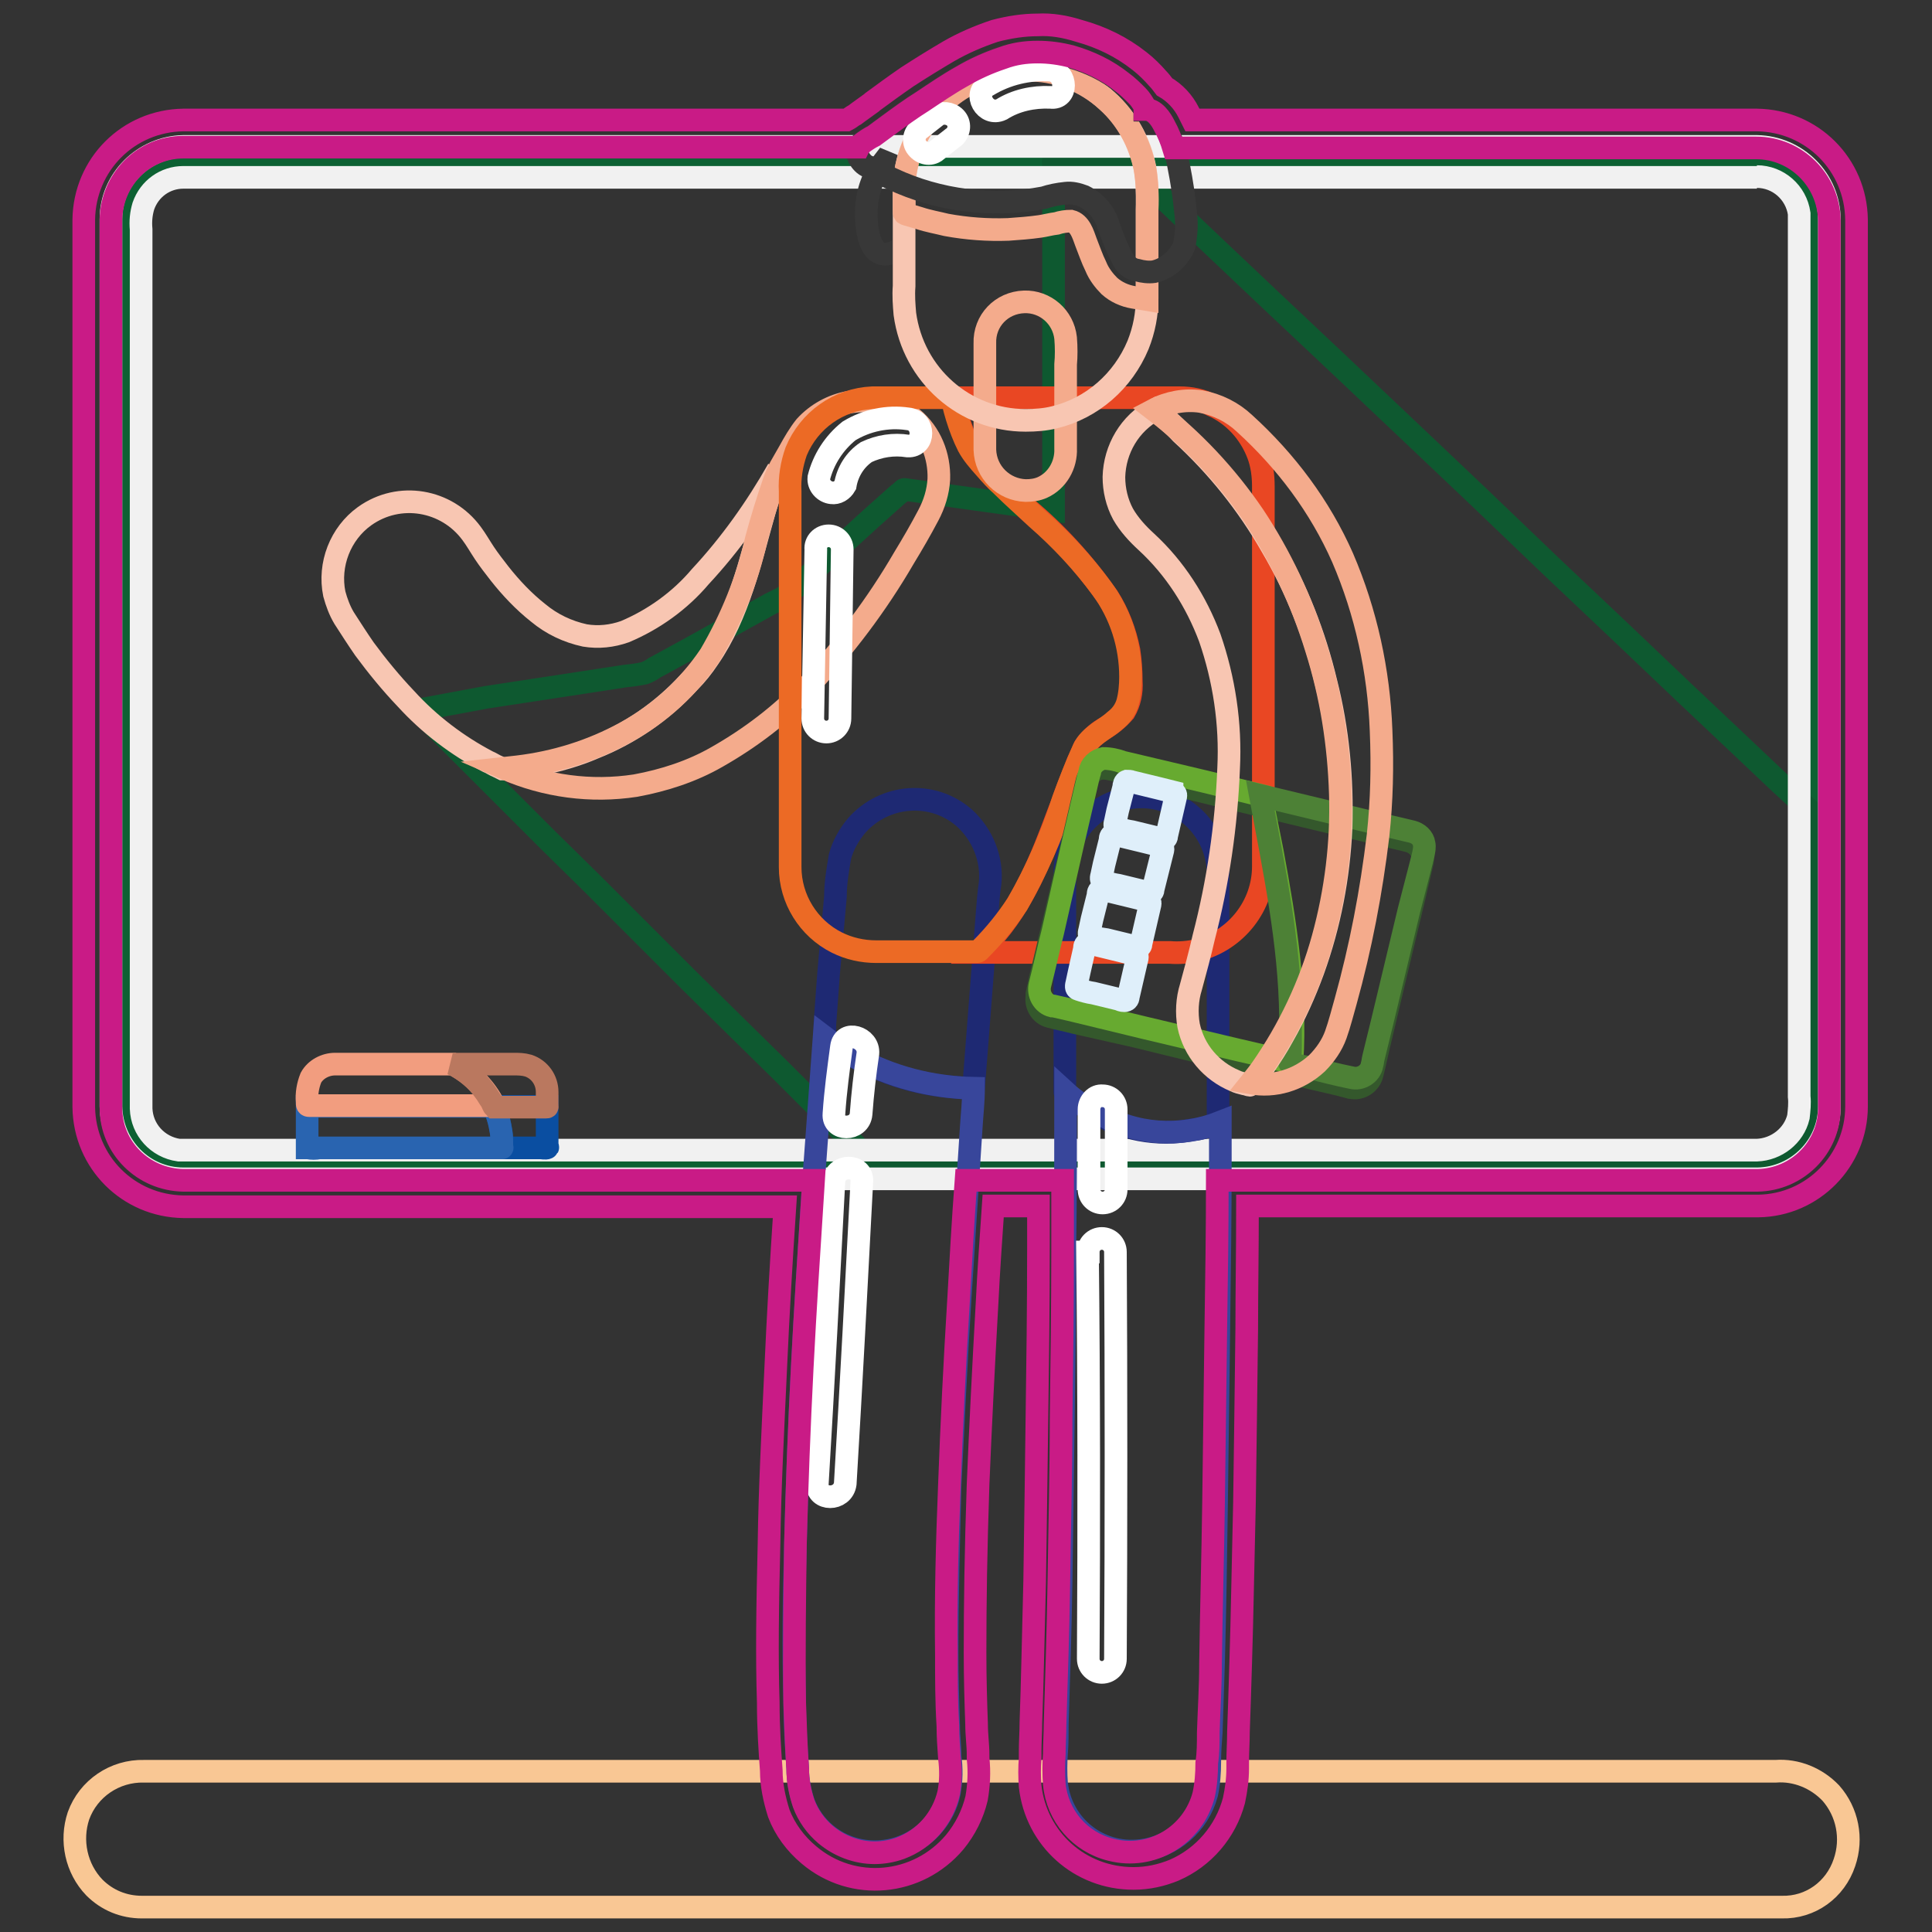 <?xml version="1.0" encoding="utf-8"?>
<!-- Svg Vector Icons : http://www.onlinewebfonts.com/icon -->
<!DOCTYPE svg PUBLIC "-//W3C//DTD SVG 1.1//EN" "http://www.w3.org/Graphics/SVG/1.1/DTD/svg11.dtd">
<svg version="1.1" xmlns="http://www.w3.org/2000/svg" xmlns:xlink="http://www.w3.org/1999/xlink" x="0px" y="0px" viewBox="0 0 256 256" enable-background="new 0 0 256 256" xml:space="preserve">
<rect x="0" y="0" width="256" height="256" fill="#333333" stroke="none"/>
<g> <path stroke-width="3" fill-opacity="0" stroke="#f9c794"  d="M236.1,252.7H18.8c-2.4,0-4.6-0.9-6.3-2.6c-2.4-2.5-3.2-6.2-2.1-9.5c1.3-3.6,4.8-6,8.7-5.9h216.2 c2.7-0.2,5.4,0.9,7.3,2.9c2.2,2.5,2.9,6,1.8,9.2C243.2,250.4,239.9,252.8,236.1,252.7z"/> <path stroke-width="3" fill-opacity="0" stroke="#0d6133"  d="M24.8,154.4c-4.3-0.1-7.7-3.5-7.7-7.8V30.7v-2c0.3-4.1,3.6-7.3,7.7-7.2h209c4,0.4,7,3.8,7,7.8v116 c0.1,0.8,0.1,1.7,0,2.5c-0.6,3.8-3.9,6.6-7.7,6.6H24.8L24.8,154.4z"/> <path stroke-width="3" fill-opacity="0" stroke="#0e5930"  d="M240.9,108.4l-1.3-1.2l-3.7-3.4l-5.6-5.3l-7.2-6.8l-8.3-7.9l-9.2-8.7l-9.6-9.2l-9.7-9.2l-9.3-8.8l-8.6-8.1 l-7.5-7.1l-6-5.7l-4.2-3.8l-1.3-1.2c-0.2-0.2-0.4-0.4-0.7-0.6c-0.1,0-0.2,0-0.3,0h-8.8c-0.1,0,0,0.2,0,0.3v45.9l-8.6-1.2l-10.8-1.5 c-0.1,0-0.4-0.1-0.5,0c-0.1,0.1-0.5,0.5-0.7,0.6l-3.7,3.3l-9.2,8.4c-0.5,0.5-1.1,1-1.6,1.5c-0.7,0.5-1.6,0.9-2.4,1.3l-11,6.1 l-4.4,2.4c-0.4,0.3-0.8,0.5-1.3,0.7c-0.9,0.2-1.8,0.3-2.7,0.4l-5.2,0.8l-13.1,2L55.8,94h-0.5l0.9,0.9l2.4,2.4l3.7,3.7l4.8,4.8 l5.5,5.5l6.1,6l6.4,6.4l6.4,6.4l6.2,6.1l5.7,5.6l4.9,4.9l3.9,3.9l2.6,2.6l0.8,0.8c0.1,0,0.2,0.3,0.4,0.3c0.2,0,0.4,0,0.6,0H233 c1.7,0,3.3-0.4,4.7-1.4c1.7-1.1,2.8-2.9,3.2-4.9c0.1-0.6,0.1-1.2,0.1-1.8L240.9,108.4L240.9,108.4z"/> <path stroke-width="3" fill-opacity="0" stroke="#f1f1f1"  d="M232.8,23.4c2.8,0,5.2,2.1,5.6,4.9c0,0.4,0,0.7,0,1.1v115.9c0.1,0.9,0,1.8-0.1,2.7 c-0.6,2.5-2.9,4.3-5.5,4.4H25.2c-0.5,0-1,0-1.5,0c-2.8-0.4-4.9-2.7-5-5.5V30.4c-0.1-1.1,0-2.1,0.3-3.1c0.8-2.3,2.9-3.8,5.3-3.8 H232.8 M232.8,19.4H24.3c-5.3,0.1-9.6,4.4-9.6,9.6v117.6c0.1,5.3,4.3,9.6,9.6,9.6h208.6c5.3-0.1,9.5-4.4,9.5-9.6V29.1 C242.4,23.8,238.1,19.5,232.8,19.4L232.8,19.4z"/> <path stroke-width="3" fill-opacity="0" stroke="#f8c6b2"  d="M93.9,87.2c4-5.8,5.5-12.8,7.4-19.5c0.5-1.8,1.2-3.7,1.8-5.5c-2.9,5.1-6.3,9.9-10.3,14.2 c-2.7,3.2-6.2,5.7-10,7.3c-1.7,0.6-3.5,0.8-5.3,0.5c-2.3-0.5-4.4-1.5-6.2-3c-1.9-1.5-3.6-3.3-5.1-5.2c-0.7-0.9-1.4-1.8-2-2.7 c-0.6-0.9-1.1-1.8-1.7-2.6c-3.3-4.5-9.6-5.6-14.2-2.3c-3.2,2.3-4.8,6.4-4,10.3c0.3,1.1,0.7,2.2,1.3,3.2c0.9,1.4,1.8,2.8,2.7,4.1 c1.7,2.3,3.5,4.5,5.5,6.6c3.1,3.4,6.8,6.2,10.8,8.3c0.5,0.2,0.9,0.5,1.4,0.7c0.2,0.1,0.4,0.2,0.6,0.3c0.3,0,0.7,0,1,0 c1.3-0.1,2.5-0.3,3.8-0.6c2.5-0.5,5-1.2,7.3-2.2c4.8-1.9,9.1-4.9,12.6-8.7C92.3,89.4,93.1,88.4,93.9,87.2z"/> <path stroke-width="3" fill-opacity="0" stroke="#f4ab8c"  d="M119,54.3c-4.1-2.2-9.2-1.2-12.3,2.2c-0.8,1-1.5,2.2-2.1,3.3c-0.4,0.7-0.8,1.4-1.2,2.1 c-0.3,0.6-0.6,1.2-0.8,1.8c-0.9,2.6-1.7,5.2-2.4,7.8c-1.2,5.4-3.3,10.5-6.1,15.3c-2.9,4.3-6.7,7.8-11.3,10.3 c-4.4,2.4-9.2,3.9-14.2,4.5l-1.8,0.2c5.5,2.4,11.5,3.2,17.4,2.3c3.8-0.7,7.5-1.9,10.8-3.8c4.4-2.5,8.5-5.6,12-9.3 c4.9-5.2,9.2-10.9,12.8-17.1c1.1-1.8,2.2-3.7,3.2-5.6c0.8-1.5,1.3-3.1,1.4-4.8c0.1-3.1-1.1-6.1-3.5-8.1 C120.3,55,119.7,54.6,119,54.3z"/> <path stroke-width="3" fill-opacity="0" stroke="#383838"  d="M117.1,21.4c-1.4,1.8-2.2,4-2.3,6.3c-0.1,2,0.2,7,3.4,5.8c0.4-0.1,0.7-0.3,1-0.5c0.1-0.1,0.5-0.3,0.5-0.4 c0-0.1,0-0.2,0-0.3v-9.3c0-0.2,0-0.3,0-0.5c0,0-0.3-0.1-0.4-0.2l-1-0.4L117.1,21.4z"/> <path stroke-width="3" fill-opacity="0" stroke="#1e2973"  d="M129,144.2c0.6-7.7,1.2-15.5,1.8-23.2c0.1-1.3,0.2-2.7,0.4-4c0.3-3.2-1-6.4-3.4-8.6 c-4.2-3.7-10.6-3.2-14.3,1c-1,1.2-1.8,2.6-2.2,4.1c-0.3,1.8-0.6,3.5-0.6,5.3c-0.3,3.4-0.6,6.7-0.9,10.1l-0.5,6.8v1.8 c0.2,0.2,0.4,0.4,0.7,0.5l0.7,0.5c0.9,0.6,1.8,1.2,2.8,1.7c3.8,2.1,8,3.4,12.4,3.8C126.9,144.1,127.9,144.2,129,144.2z"/> <path stroke-width="3" fill-opacity="0" stroke="#38469b"  d="M129,144.2c-5.5-0.1-11-1.5-15.8-4.2c-1.4-0.8-2.7-1.6-4-2.6c-0.5,6.8-1,13.7-1.5,20.5 c-0.5,7.7-1,15.5-1.4,23.2c-0.4,7.8-0.7,15.6-0.9,23.4c-0.2,7-0.3,14-0.1,21c0,2.9,0.2,5.9,0.4,8.8c0,1.6,0.3,3.1,0.8,4.6 c0.6,1.6,1.6,3,2.9,4.1c4.3,3.6,10.7,3,14.3-1.2c1-1.2,1.8-2.7,2.1-4.3c0.3-1.6,0.3-3.2,0.1-4.7c0-1.4-0.2-2.8-0.2-4.2 c-0.1-3.2-0.2-6.3-0.2-9.5c0-7.5,0.2-15,0.4-22.4c0.4-8.1,0.8-16.2,1.3-24.3c0.5-7.7,1-15.4,1.5-23.1 C128.8,147.6,129,146,129,144.2L129,144.2z"/> <path stroke-width="3" fill-opacity="0" stroke="#1e2973"  d="M161.4,148.8v-15.7v-16.9c0.2-5.6-4.1-10.3-9.7-10.6c-5.6-0.2-10.3,4.1-10.6,9.7c0,0.3,0,0.6,0,0.9v27.3 c0,0.4,0,0.7,0,1.1c0,0.2,0,0.2,0.2,0.3l0.4,0.3c0.9,0.7,1.9,1.4,2.9,2c4,2.5,8.8,3.4,13.4,2.5 C159.2,149.6,160.4,149.2,161.4,148.8L161.4,148.8z"/> <path stroke-width="3" fill-opacity="0" stroke="#38469b"  d="M141.2,144.7c0,6.9,0,13.9-0.1,20.8c0,7.5-0.1,14.9-0.2,22.4c-0.1,7.3-0.2,14.6-0.3,21.8 c-0.1,6.3-0.3,12.5-0.5,18.7c0,1.3,0,2.6-0.1,3.9c-0.1,1.3-0.1,2.7,0,4c0.6,5.6,5.6,9.6,11.2,8.9c4.2-0.5,7.6-3.5,8.7-7.5 c0.3-1.4,0.4-2.8,0.4-4.2c0-1.4,0.1-2.7,0.2-4c0.1-3.1,0.2-6.1,0.3-9.2c0.2-7.1,0.3-14.1,0.4-21.2c0.1-7.7,0.2-15.4,0.3-23.1 c0.1-7.4,0.2-14.8,0.2-22.3v-5c-5.3,2.1-11.4,1.7-16.3-1.3C143.7,146.7,142.4,145.8,141.2,144.7z"/> <path stroke-width="3" fill-opacity="0" stroke="#e94723"  d="M156.3,52.7h-29.6c-0.1,0-0.3,0-0.4,0c0.3,1.7,0.8,3.3,1.4,4.9c0.3,0.8,0.7,1.5,1.2,2.2 c0.4,0.6,0.9,1.3,1.4,1.8c1.8,2,3.7,3.8,5.7,5.7c4.1,3.4,7.7,7.4,10.8,11.8c1.4,2.2,2.3,4.6,2.8,7.1c0.2,1.3,0.3,2.7,0.3,4.1 c0.1,1.4-0.2,2.8-0.9,4c-0.8,0.9-1.7,1.7-2.8,2.3c-1,0.6-1.8,1.4-2.5,2.4c-0.3,0.7-0.6,1.3-0.9,2c-0.3,0.8-0.6,1.5-0.9,2.3 c-0.6,1.5-1.1,3-1.7,4.5c-2.2,5.9-4.6,12-8.9,16.7c-0.5,0.6-1.1,1.1-1.7,1.7H155c1.2,0.1,2.5,0,3.7-0.3c5.1-1.3,8.7-5.9,8.7-11.1 V64.4c0-1.4-0.2-2.9-0.7-4.2c-1.1-2.9-3.3-5.3-6.1-6.5C159.3,53,157.8,52.7,156.3,52.7z"/> <path stroke-width="3" fill-opacity="0" stroke="#ec6a25"  d="M143.6,99.2c0.8-1.7,2.8-2.5,4.1-3.7c0.8-0.6,1.4-1.4,1.7-2.4c0.3-1.1,0.4-2.3,0.4-3.4 c0-4.2-1.3-8.3-3.8-11.7c-2.5-3.4-5.4-6.5-8.6-9.3c-1.6-1.5-3.2-2.9-4.7-4.4c-0.8-0.7-1.5-1.5-2.2-2.3c-0.8-0.9-1.6-1.8-2.2-2.9 c-0.6-1.2-1.1-2.5-1.5-3.8c-0.2-0.7-0.4-1.3-0.5-2c0-0.2,0-0.6-0.2-0.6c-0.1,0-0.3,0-0.4,0h-10.1c-4.5,0.2-8.4,3-10.1,7.1 c-0.6,1.7-0.9,3.5-0.8,5.3v49.8c0,4.2,2.4,8.1,6.2,10c1.6,0.8,3.4,1.2,5.2,1.2h13.1c0.5,0,0.4,0,0.8-0.4c1.8-1.8,3.4-3.8,4.8-5.9 c2.5-4.4,4.6-9.1,6.1-13.9C141.7,103.7,142.6,101.4,143.6,99.2z"/> <path stroke-width="3" fill-opacity="0" stroke="#f4ab8c"  d="M135.9,65c-2.9-0.1-5.3-2.4-5.4-5.4v-3.6V45.5c-0.1-3,2.2-5.4,5.2-5.5c2.8-0.1,5.2,2,5.5,4.8 c0.1,1.2,0.1,2.4,0,3.5v11.1c0.1,2.2-1.1,4.3-3.1,5.2C137.4,64.9,136.7,65,135.9,65z"/> <path stroke-width="3" fill-opacity="0" stroke="#34582c"  d="M188.5,114.1l-1,4.3l-2.3,9.6l-2.3,9.7c-0.4,1.6-0.7,3.2-1.1,4.7c-0.3,1.2-1.6,2-2.8,1.7c0,0,0,0-0.1,0 l-1.5-0.4l-6.9-1.6l-9.9-2.3l-10.2-2.5l-8-1.8c-1.1-0.3-2.2-0.5-3.3-0.8c-1.2-0.3-1.9-1.5-1.7-2.7v-0.3l0.5-2.3l2.1-8.8l2.4-10.2 l1.5-6.4l0.1-0.4c0.2-1,1.1-1.8,2.2-1.8c0.4,0,0.9,0.1,1.3,0.2l5.8,1.4l9.4,2.3l10.4,2.5l8.8,2.1l4.6,1.1 C187.8,111.7,188.7,112.8,188.5,114.1L188.5,114.1z"/> <path stroke-width="3" fill-opacity="0" stroke="#67aa30"  d="M167.1,105.4l-7.3-1.8l-11-2.6c-0.8-0.3-1.7-0.5-2.6-0.5c-0.9,0.2-1.7,0.9-1.8,1.8l-0.2,0.7l-2,8.6 l-2.7,11.9c-0.6,2.3-1.1,4.7-1.7,7c-0.3,1.2,0.4,2.5,1.6,2.8c0.1,0,0.1,0,0.2,0l2.2,0.5l9.9,2.4l11.8,2.8l7.3,1.7h0.4 c0.6-9.3-0.9-18.6-2.6-27.8L167.1,105.4z"/> <path stroke-width="3" fill-opacity="0" stroke="#4d8136"  d="M187.1,110.2l-6.8-1.6l-10.8-2.6l-2.5-0.6c1.8,9.7,3.9,19.5,4,29.4v3.7c0,0.6,0,1.2-0.1,1.7 c0,0.2-0.1,0.6,0,0.7c0.1,0.1,0.6,0.1,0.8,0.2l1.5,0.3c2,0.5,3.9,1,5.9,1.4c1.2,0.3,2.5-0.5,2.7-1.7c0.1-0.3,0.1-0.6,0.2-1l1.2-4.9 l3.5-14.6l1.5-5.8l0.4-1.6c0.1-0.5,0.2-1,0.1-1.4C188.6,111,187.9,110.4,187.1,110.2L187.1,110.2z"/> <path stroke-width="3" fill-opacity="0" stroke="#dfeffa"  d="M150.7,126.9l-1.2,5.2c0,0.3-0.2,0.5-0.5,0.5c-0.4,0-0.5-0.1-0.8-0.2l-3.3-0.8c-0.7-0.1-1.4-0.3-2-0.5 c-0.4-0.1-0.3-0.5-0.2-0.9l0.3-1.4l0.7-3.1c0-0.2,0-0.6,0.4-0.7c0.2,0,0.5,0,0.7,0.1l3.7,0.9l1.6,0.4 C150.2,126.4,150.8,126.4,150.7,126.9L150.7,126.9z M152.4,119.8l-1.2,5.2c0,0.3-0.1,0.5-0.5,0.5c-0.4,0-0.5-0.1-0.8-0.2l-3.3-0.8 c-0.7-0.1-1.4-0.2-2-0.4c-0.4-0.2-0.3-0.5-0.2-0.9l0.3-1.4l0.8-3.2c0-0.2,0-0.6,0.4-0.7c0.2,0,0.5,0,0.7,0.1l3.7,0.9l1.6,0.4 C151.9,119.3,152.5,119.3,152.4,119.8z M154.1,112.6l-1.3,5.2c0,0.3-0.1,0.5-0.5,0.5c-0.4,0-0.5-0.1-0.8-0.2l-3.3-0.8 c-0.7-0.1-1.4-0.3-2-0.5c-0.4-0.2-0.3-0.5-0.2-0.9l0.3-1.4l0.8-3.2c0-0.2,0-0.6,0.4-0.7c0.2,0,0.5,0,0.7,0.1l3.7,0.9l1.6,0.4 C153.6,112.1,154.2,112.2,154.1,112.6L154.1,112.6z M155.8,105.5l-1.2,5.2c0,0.3-0.1,0.5-0.5,0.5c-0.3,0-0.5-0.1-0.8-0.2l-3.3-0.8 c-0.7-0.1-1.4-0.3-2-0.5c-0.4-0.2-0.3-0.5-0.2-0.9l0.3-1.4l0.8-3.1c0-0.3,0.1-0.7,0.4-0.8c0.2,0,0.5,0,0.7,0.1l3.7,0.9l1.6,0.4 C155.3,105,155.9,105,155.8,105.5L155.8,105.5z"/> <path stroke-width="3" fill-opacity="0" stroke="#f8c6b2"  d="M135.9,55.7c-8.1,0-14.9-6-16-14.1c-0.1-1.2-0.2-2.4-0.1-3.7V27.8v-2.7c0.1-8.1,6.2-14.8,14.2-15.8 c8-1,15.5,4.2,17.5,12c0.4,1.5,0.5,3.1,0.5,4.7v13.5c0,2.1-0.4,4.2-1.2,6.2c-2,4.8-6.1,8.4-11.1,9.6 C138.5,55.6,137.2,55.7,135.9,55.7z M153,54.3c-3.3,1.8-5.3,5.2-5.4,8.9c0,1.7,0.4,3.4,1.2,4.9c0.8,1.4,1.9,2.6,3.1,3.7 c3.8,3.5,6.6,7.9,8.4,12.7c1.9,5.5,2.8,11.4,2.5,17.3c-0.3,7.6-1.4,15.1-3.3,22.4c-0.5,2.2-1.1,4.4-1.7,6.6 c-0.5,1.6-0.6,3.4-0.3,5.1c0.7,3.3,3,6,6.1,7.3c0.4,0.2,0.8,0.3,1.2,0.4c0.2,0,0.7,0.2,0.8,0.2s0.3-0.4,0.4-0.5 c0.5-0.7,1-1.3,1.5-2c0.9-1.3,1.8-2.7,2.5-4c1.6-2.8,2.9-5.7,4-8.7c2.2-6.1,3.4-12.4,3.7-18.9c0.2-6.5-0.4-13-2-19.3 c-1.5-6.3-3.9-12.4-7.2-18c-3.2-5.6-7.2-10.6-12-15C155.4,56.2,154.2,55.2,153,54.3L153,54.3z"/> <path stroke-width="3" fill-opacity="0" stroke="#f4ab8c"  d="M183,96.8c-0.3-7.9-2-15.7-5.1-22.9c-3-6.8-7.5-12.8-13-17.8c-1.6-1.5-3.6-2.5-5.8-2.9 c-2.1-0.3-4.3,0.1-6.2,1.1c5.1,3.9,9.6,8.7,13.2,14c3.6,5.4,6.4,11.4,8.3,17.6c2,6.3,3,12.8,3.2,19.3c0.2,6.5-0.6,12.9-2.3,19.1 c-1.7,6.2-4.5,12.1-8.2,17.4c-0.5,0.7-1,1.3-1.4,1.8c3.2,0.6,6.4-0.4,8.8-2.6c1.1-1.1,2-2.4,2.5-3.8c0.5-1.4,0.9-3,1.3-4.4 c2-7.2,3.4-14.5,4.3-22C183.1,106.1,183.2,101.5,183,96.8L183,96.8z"/> <path stroke-width="3" fill-opacity="0" stroke="#0a4ea1"  d="M72.5,146.6h-7.1c0.8,1.7,1.2,3.6,1.1,5.5h5.1c0.2,0,0.7,0.1,0.9,0c0.2-0.1,0-0.1,0-0.3L72.5,146.6 L72.5,146.6z"/> <path stroke-width="3" fill-opacity="0" stroke="#2964b0"  d="M65.4,146.6H41.1c-0.1,0-0.3,0-0.4,0v5c0,0.2,0,0.3,0,0.5h0.1c0.5,0.1,1,0.1,1.5,0h24.2c0.1,0,0-0.1,0-0.3 c0-0.6,0-1.2-0.1-1.8C66.2,148.7,65.9,147.6,65.4,146.6z"/> <path stroke-width="3" fill-opacity="0" stroke="#f29d7f"  d="M60,141H44.4c-1.3,0-2.6,0.7-3.2,1.8c-0.4,1-0.6,2.1-0.5,3.2c0,0.4,0,0.5,0.3,0.5h23.3c0.4,0,0.7,0,1.1,0 h0.1C64.3,144.1,62.4,142.2,60,141z"/> <path stroke-width="3" fill-opacity="0" stroke="#ba785f"  d="M72.5,144.7c0-1.6-1-3-2.5-3.5c-0.7-0.2-1.3-0.2-2-0.2h-8c1.7,0.9,3.2,2.1,4.3,3.7c0.3,0.4,0.5,0.8,0.8,1.2 c0.1,0.2,0.3,0.7,0.4,0.8c0.3,0,0.5,0,0.8,0h6c0.3,0,0.2,0,0.2-0.4L72.5,144.7z"/> <path stroke-width="3" fill-opacity="0" stroke="#f4ab8c"  d="M135.9,9.3c-8.4,0-15.4,6.5-16.1,14.9V28c0,0.3,0,0.3,0.3,0.4l1.7,0.5c1.2,0.4,2.4,0.6,3.6,0.9 c2.7,0.5,5.5,0.7,8.2,0.6c1.4-0.1,2.8-0.2,4.2-0.4c0.7-0.1,1.4-0.3,2.2-0.4c0.6-0.2,1.3-0.3,1.9-0.3c1.2,0.3,1.6,1.7,2,2.8 c0.4,1,0.8,2.2,1.3,3.2c0.4,1,1.1,1.9,1.8,2.6c0.9,0.8,2,1.3,3.2,1.5c0.6,0.1,1.2,0.2,1.8,0.3V27.8c0.1-1.8,0-3.7-0.3-5.5 c-0.7-3.4-2.4-6.6-5-8.9C143.8,10.7,139.9,9.2,135.9,9.3z"/> <path stroke-width="3" fill-opacity="0" stroke="#383838"  d="M152.9,36c-0.7,0.1-1.5,0-2.2-0.2c-0.7-0.1-1.3-0.5-1.7-1.1c-0.9-1.5-1.5-3.1-2.1-4.8 c-0.5-1.7-1.7-3.1-3.3-3.9c-0.8-0.3-1.6-0.5-2.4-0.4c-1,0.1-2,0.3-2.9,0.6c-6.8,1.3-13.9,0.4-20.1-2.5c-1.1-0.5-2.1-1-3.1-1.6 c-0.6-0.2-1-0.7-1.3-1.2c-0.3-0.7-0.1-1.4,0.3-1.9c0.5-0.4,1.1-0.8,1.7-1.1l1.9-1.4c1.5-1.1,3-2.2,4.6-3.2c1.5-1,3.4-2.3,5.2-3.3 c1.7-1,3.5-1.8,5.3-2.4c3-0.8,6.2-0.8,9.2,0c2.4,0.7,4.7,1.8,6.7,3.4c0.7,0.5,1.4,1.2,2,1.8c0.4,0.4,0.7,0.9,1,1.4 c0,0.1,0,0.2,0,0.4c1.3,0,2.2,1.2,2.7,2.2c0.9,1.7,1.5,3.5,1.8,5.3c0.4,2,0.7,4,0.9,6.1c0.2,1.5,0.1,2.9-0.2,4.4 C156.2,34.2,154.7,35.6,152.9,36L152.9,36z"/> <path stroke-width="3" fill-opacity="0" stroke="#ffffff"  d="M123.9,20.1l2.3-1.8c0.8-0.5,1.1-1.6,0.6-2.4c-0.5-0.8-1.6-1.1-2.5-0.7l-2.3,1.8c-0.8,0.5-1.1,1.6-0.6,2.4 C122,20.3,123.1,20.6,123.9,20.1L123.9,20.1z M132.7,14.5c1.9-1.2,4.2-1.7,6.5-1.6c2.3,0.3,2.3-3.3,0-3.6c-2.9-0.2-5.8,0.5-8.3,2 C128.8,12.4,130.6,15.5,132.7,14.5z M112,64.3c0.3-1.8,1.3-3.4,2.8-4.4c1.7-0.8,3.6-1.1,5.5-0.8c2.3,0.1,2.3-3.4,0-3.6 c-2.7-0.4-5.5,0.2-7.8,1.6c-2,1.6-3.4,3.8-4,6.2c-0.1,1,0.7,1.9,1.7,2C110.9,65.4,111.6,65,112,64.3L112,64.3z M108.1,72.8 l-0.4,22.4c0,1,0.8,1.8,1.8,1.8c1,0,1.8-0.8,1.8-1.8l0.3-22.4c0-1-0.8-1.8-1.8-1.8C108.8,71,108,71.8,108.1,72.8L108.1,72.8z  M111.5,138.7c-0.4,3-0.8,5.9-1,8.9c-0.2,2.3,3.4,2.3,3.6,0c0.2-2.7,0.5-5.3,0.9-8C115.2,137.4,111.8,136.4,111.5,138.7z  M110.5,156.5c-0.7,13.4-1.4,26.8-2.2,40.1c-0.1,2.3,3.4,2.3,3.7,0c0.8-13.3,1.5-26.7,2.2-40.1 C114.3,154.2,110.7,154.2,110.5,156.5L110.5,156.5z M144.3,147v10.6c0,1,0.8,1.8,1.8,1.8c1,0,1.8-0.8,1.8-1.8V147 c0-1-0.8-1.8-1.8-1.8C145.1,145.1,144.3,146,144.3,147z M144.1,165.9c0.2,18,0.2,36,0.1,53.9c0,1,0.8,1.8,1.8,1.8 c1,0,1.8-0.8,1.8-1.8c0.1-18,0.1-36,0-53.9c0-1-0.8-1.8-1.8-1.8c-1,0-1.8,0.8-1.8,1.8H144.1z"/> <path stroke-width="3" fill-opacity="0" stroke="#c91b86"  d="M137.5,6.9c1.5,0,3,0.2,4.5,0.6c2.4,0.7,4.7,1.8,6.7,3.4c0.7,0.5,1.4,1.2,2,1.8c0.4,0.4,0.7,0.9,1,1.4 c0,0.1,0,0.2,0,0.4h0.1c1.2,0,2,1.2,2.5,2.2c0.5,0.9,0.9,1.9,1.2,2.9h77.2c5.3,0,9.6,4.3,9.7,9.6v117.6c0,5.3-4.3,9.5-9.5,9.6 h-71.6c0,6.6-0.1,13.2-0.2,19.7c-0.1,7.7-0.2,15.4-0.3,23.1c-0.1,7.1-0.3,14.1-0.4,21.2c0,3.1-0.2,6.1-0.3,9.2c0,1.4,0,2.7-0.2,4 c0,1.4-0.1,2.8-0.4,4.2c-1.4,5.4-6.9,8.7-12.3,7.3c-4.1-1-7.1-4.5-7.5-8.7c-0.1-1.3-0.1-2.7,0-4c0-1.3,0.1-2.6,0.1-3.9 c0.2-6.2,0.4-12.5,0.5-18.7c0.1-7.3,0.3-14.6,0.3-21.8c0.1-7.5,0.2-14.9,0.2-22.4v-9.2h-12.8c-0.4,5.4-0.7,10.7-1,16.1 c-0.5,8.1-0.9,16.2-1.2,24.3c-0.3,7.5-0.5,14.9-0.4,22.4c0,3.2,0,6.3,0.2,9.5c0,1.4,0.1,2.8,0.2,4.2c0.2,1.6,0.2,3.2-0.1,4.7 c-0.8,3.4-3.2,6.1-6.4,7.3c-1.1,0.4-2.3,0.6-3.4,0.6c-2.4,0-4.7-0.9-6.5-2.4c-1.3-1.1-2.3-2.5-2.9-4.1c-0.5-1.5-0.8-3-0.8-4.6 c-0.2-2.9-0.3-5.9-0.4-8.8c-0.1-7,0-14,0.1-21c0.2-7.8,0.5-15.6,0.9-23.4c0.4-7.8,0.9-15.5,1.4-23.2l0.1-1.6H24.3 c-5.3-0.1-9.6-4.3-9.6-9.6V29.1c0.1-5.3,4.3-9.6,9.6-9.6h89.5c0.1-0.2,0.2-0.3,0.3-0.4c0.5-0.4,1.1-0.8,1.7-1.1l1.9-1.4 c1.5-1.1,3-2.2,4.6-3.2c1.5-1,3.4-2.3,5.2-3.3c1.7-1,3.5-1.8,5.3-2.4C134.4,7.1,135.9,6.9,137.5,6.9 M137.5,3.3 c-1.9,0-3.8,0.3-5.7,0.8c-2.1,0.7-4.2,1.6-6.1,2.7c-1.7,1-3.5,2.1-5.5,3.4c-1.6,1.1-3.1,2.2-4.6,3.3l-0.1,0.1l-1.8,1.3l-0.4,0.3 c-0.4,0.2-0.7,0.5-1.1,0.7H24.3c-7.3,0.1-13.1,5.9-13.2,13.2v117.6c0.1,7.3,5.9,13.1,13.2,13.2H104c-0.5,7.5-0.9,14.4-1.2,21.1 c-0.4,8.7-0.8,16.3-0.9,23.5c-0.2,8.3-0.3,15-0.1,21.1c0,3.3,0.2,6.3,0.4,9c0,1.9,0.4,3.8,1,5.7c0.8,2.1,2.2,4,4,5.5 c5.8,4.9,14.4,4.1,19.3-1.7c1.4-1.7,2.4-3.7,2.9-5.8c0.3-1.7,0.4-3.5,0.2-5.3v-0.5c0-1.3-0.2-2.6-0.2-4.1c-0.1-2.8-0.2-5.9-0.2-9.4 c0-6.5,0.1-13.6,0.4-22.3c0.3-7.3,0.7-15.3,1.2-24.2c0.2-4.1,0.5-8.3,0.8-12.7h6v5.5c0,8.1-0.1,15.4-0.2,22.4 c-0.1,8.1-0.2,15.2-0.3,21.8c-0.2,7.6-0.3,13.3-0.5,18.7c0,1.3-0.1,2.6-0.1,3.9v0.9c-0.1,1.2-0.1,2.4,0,3.7 c0.8,7,6.6,12.2,13.7,12.2c1.9,0,3.7-0.4,5.4-1.1c3.9-1.7,6.8-5.1,7.9-9.2c0.3-1.4,0.5-2.8,0.5-4.3v-0.7c0-1.4,0.1-2.7,0.1-4.1 c0.1-2.8,0.2-5.8,0.3-9.2c0.2-6.3,0.3-13,0.5-21.2c0.1-7.1,0.2-14.6,0.3-23.1c0-5,0.1-10.3,0.1-16.2H233c7.2-0.1,13-6,13-13.2V30.3 v-1.2c-0.1-7.3-5.9-13.1-13.2-13.2H158l-0.5-1c-0.7-1.4-1.8-2.6-3.2-3.4c-0.3-0.4-0.6-0.8-0.9-1.1c-0.7-0.8-1.5-1.6-2.4-2.3 c-2.4-1.9-5.1-3.2-8-4C141.1,3.5,139.3,3.2,137.5,3.3L137.5,3.3z"/></g>
</svg>